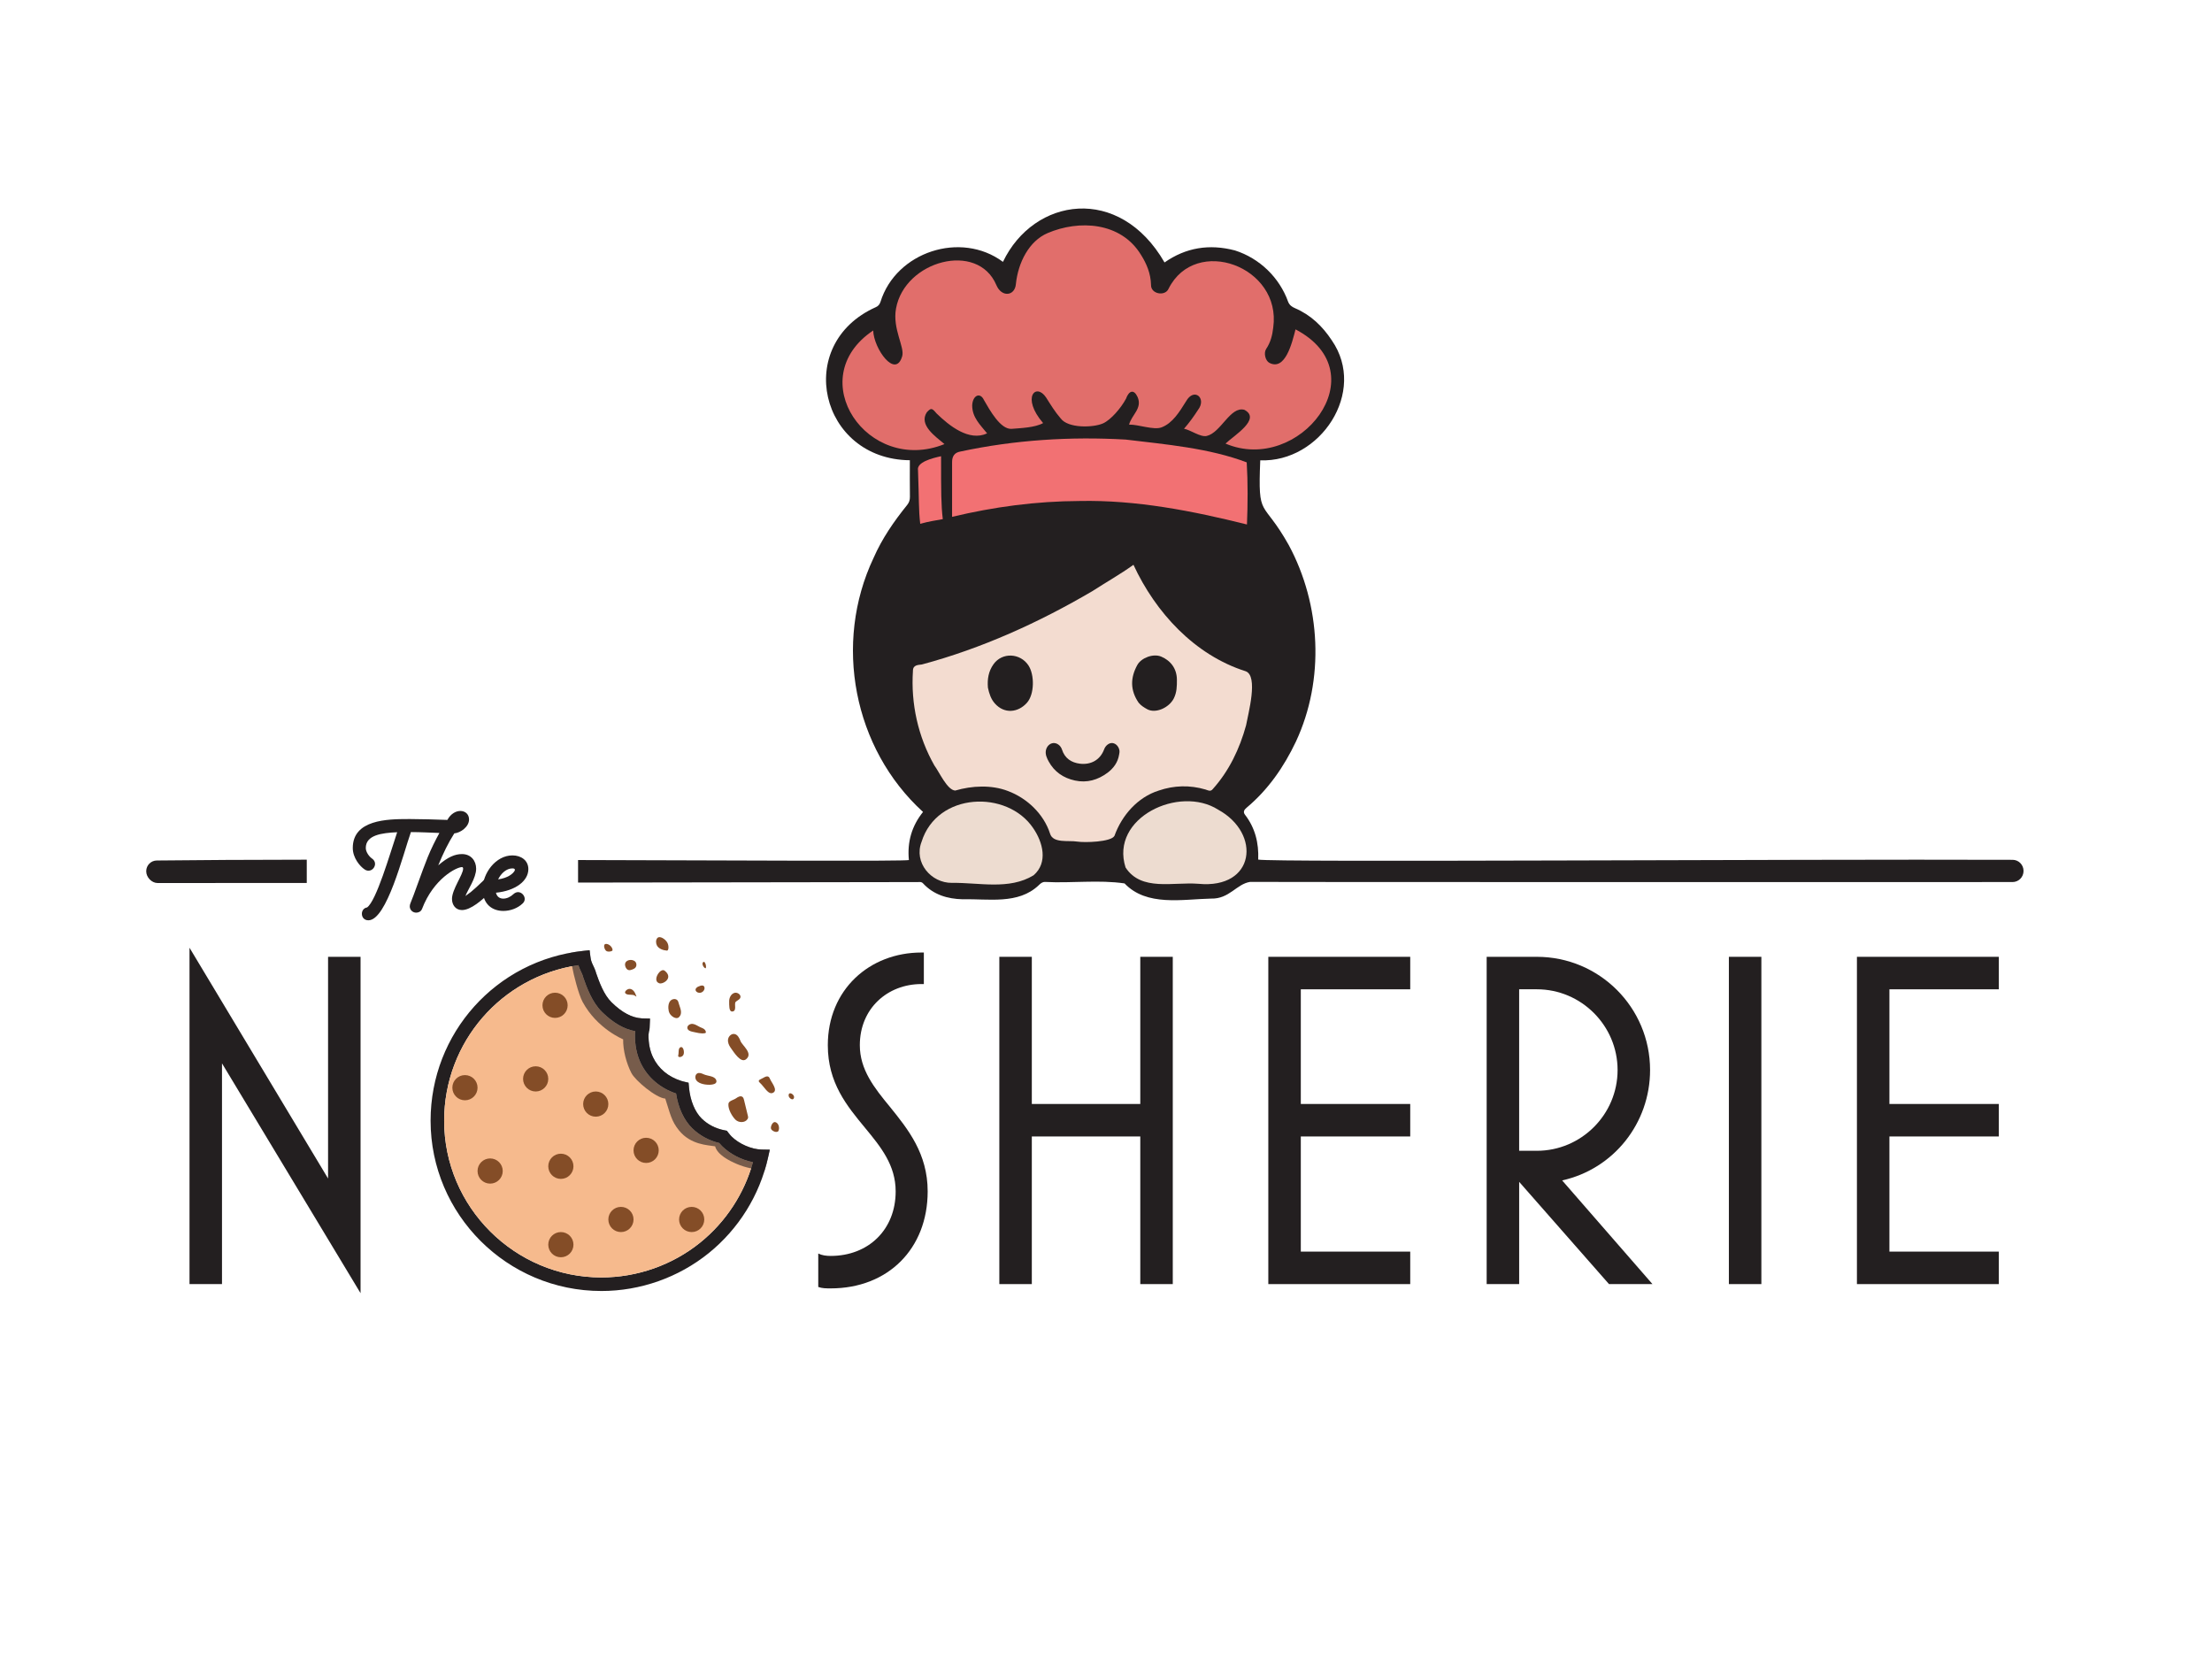 <?xml version="1.0" encoding="UTF-8"?>
<svg id="c" data-name="Original edited, do not delete" xmlns="http://www.w3.org/2000/svg" viewBox="0 0 1440 1080">
  <defs>
    <style>
      .j {
        opacity: .6;
      }

      .j, .k, .l, .m, .n, .o, .p, .q {
        stroke-width: 0px;
      }

      .j, .m {
        fill: #231f20;
      }

      .k {
        fill: #f3dcd0;
      }

      .l {
        fill: #844d27;
      }

      .n {
        fill: #e16e6b;
      }

      .o {
        fill: #eddcd0;
      }

      .p {
        fill: #f27173;
      }

      .q {
        fill: #f6ba8d;
      }
    </style>
  </defs>
  <g>
    <g>
      <path class="m" d="M1310.16,559.74c-145.48-.54-482.85,1.77-491.07-.16.44-10.8-1.98-20.64-8.67-29.28-1.22-1.64-.57-3.09,1.01-4.4,14.17-11.83,24.42-26.71,32.25-43.21,18.75-40.26,16.27-88.95-4.73-127.9-17.17-30.63-20.11-16.21-18.53-55.13,38.98,1.55,69.85-44.55,46.54-78.15-6.08-9.21-13.7-16.5-23.92-20.89-1.99-.85-3.56-1.93-4.47-4.18-5.65-15.78-18.58-28.31-34.65-33.42-16.68-4.37-31.94-1.87-45.81,7.83-29.37-50.94-85.09-42.39-105.19-.38-27.38-20.35-69.64-6.52-79.73,26.04-.57,1.63-1.39,2.75-3.02,3.44-54.01,24.13-36.41,99.13,22.14,99.66,0,8.17-.06,16,.04,23.82.03,2.07-.52,3.72-1.79,5.3-8.62,10.67-16.36,21.88-21.9,34.53-26.23,55.47-13.12,124.02,32.23,165.31-7.35,9.13-10.36,19.57-9.21,31.31-3.31.82-101.93.33-215.36-.01v14.68c114.79-.16,215.79-.34,221.25-.33,1.12,0,2.25-.3,3.27.79,6.95,7.52,16,10.16,25.82,10.41,16.77-.43,36.21,3.58,49.57-9.16,1.12-1.05,2.14-2.14,4.09-2.13,17.09.92,35.17-1.51,51.77.97,14.41,15.15,37.59,10.28,56.34,9.87,11.85.32,16.51-9.49,25.36-10.86,9.34.14,351.43.13,496.35.1,3.97,0,7.18-3.23,7.17-7.2v-.14c-.03-3.94-3.2-7.13-7.14-7.14Z"/>
      <path class="n" d="M568.44,215.15c.4,11.97,14.55,31.69,18.89,16.73,1.72-5.95-6.41-17.76-4.04-30.97,5.62-31.26,53.2-44.05,65.33-15.34,3.44,8.17,12.03,7.2,12.71-.62,1.44-14.01,8.55-28.03,20.64-33.2,20.45-8.74,47.68-7.33,60.78,14.1,3.65,5.75,6.38,12.22,6.56,19.58-.21,6.06,9.26,7.68,11.44,2.49,17.54-34.92,73.7-14.55,68.12,25.33-.57,5.06-1.76,9.66-4.58,13.87-1.8,2.68-.52,7.74,2.05,9.08,10.37,5.44,14.81-13.1,17.04-21.78,54.52,28.54,2.28,94.72-45.58,74.35,5.61-5.34,23.41-15.99,12.32-21.97-9.19-2.6-15.24,14.88-24.59,17.01-4.07.92-10.63-4.01-14.74-4.7,3.52-4.04,6.41-8.09,9.13-12.29,5.83-7.6-2.62-14.88-7.84-5.51-4.26,6.82-8.71,14.18-15.94,16.91-5.09,1.94-15.2-1.99-21.13-1.79,1.75-6.5,8.78-10.55,5.54-18-2.4-5.21-5.6-4.21-7.56,1.19-3.35,6.22-9.9,13.73-14.88,15.98-6.33,2.86-22.82,3.35-27.61-3.22-3.62-4.14-6.52-8.89-9.49-13.59-6.54-9.92-16.37-.14-1.95,16.63-5.37,2.99-14.69,3.27-20.43,3.75-7.29.62-14.38-12.33-18.07-18.72-2.49-5.38-7.37-3.08-7.67,3.45,0,7.94,5.31,12.71,9.71,18.22-11.79,5.5-24.79-5.09-32.95-13.02-2.98-3.56-3.54-3.69-6.32-.68-5.37,8.28,5.77,15.79,11.52,20.68-50.01,20.17-93.01-42.75-46.43-73.94Z"/>
      <path class="p" d="M811.78,341.44c-35.27-8.8-72.12-16.08-109.06-15.29-28.35.13-55.62,3.8-82.92,10.31-.01-12.35.01-23.63.01-35.76q0-5.78,5.32-6.73c35.38-7.59,71.61-9.88,107.7-7.81,26.19,3.16,54.27,5.55,78.78,14.84.79,12.94.69,27.33.16,40.44Z"/>
      <path class="p" d="M613.76,337.95c-12.53,2.17-10.55,2.09-14.7,3.05-1.12-9.53-.7-15.49-1.44-34.82-1.08-5.28,9.23-7.95,15.01-9.18,0,23.7.03,31.63,1.12,40.95Z"/>
      <path class="o" d="M672.87,569.8c-15.93,9.73-35.44,4.68-53.08,4.95-13.8.15-25.04-13.35-19.86-26.72,10.1-32.39,55.73-34.01,72.64-8.96,6.36,9.19,9.85,22.47.3,30.73Z"/>
      <path class="k" d="M725.46,544.19c-2.13,3.94-19.33,4.47-24.28,3.67-5.61-.9-15.68,1.27-17.6-5.17-4.15-12.86-15.03-23.14-27.53-27.79-10.69-4.07-23.29-3.44-34.21-.25-5.22-.3-10.37-12.06-13.55-16.31-10.63-18.7-15.39-40.21-13.97-61.61-.05-4.01,3.58-3.82,5.77-4.15,39.06-10.46,76.37-27.38,111.17-47.84,9.31-6.01,17.76-10.72,26.62-17.06,14.33,31.02,39.83,58.75,72.96,69.27,8.58,2.91,1.64,27.91.34,35.26-4.18,15.25-11.09,29.73-21.72,41.53-1.45,1.88-3.32.63-4.64.24-10.27-3.03-20.59-2.72-30.48.67-13.7,4.31-24.03,16.08-28.86,29.55Z"/>
      <path class="o" d="M780.15,575.35c-16.39-1.34-37.14,5.12-47.41-10.61-10.34-32.41,35.02-53.77,60.28-37.64,28.24,15.45,24.19,51.81-12.86,48.25Z"/>
    </g>
    <path class="m" d="M95.19,567.1v.14c-.01,3.85,3.57,7.61,7.41,7.61,26.88,0,60.34-.01,97.1-.05v-15.15c-36.8.05-70.45.21-97.67.53-3.8.05-6.82,3.13-6.84,6.93Z"/>
    <path class="m" d="M643.13,447.7c-.47-5.65.38-10.67,3.6-15.24,5.67-8.02,17.46-7.34,22.76.69,4.05,6.13,4,18.84-1,24.4-5.76,6.41-14.68,7.34-20.84.41-2.56-2.88-3.69-6.37-4.52-10.27Z"/>
    <path class="m" d="M741.25,457.48c-5.58-8.14-5.43-16.3-.85-24.59,2.57-4.65,10.39-7.64,15.59-5.42,6.38,2.72,10.14,8.07,10.17,15.04.02,4.15-.01,8.13-2.01,12.13-3.04,6.08-11.94,10.17-17.51,6.96-1.97-1.13-3.82-2.22-5.38-4.12Z"/>
    <path class="m" d="M728.54,491.18c-.81,5.25-3.8,9.1-7.6,11.92-6.2,4.6-13.27,6.72-21.13,5.02-7.53-1.63-13.4-5.61-17.1-12.37-1.14-2.08-2.3-4.47-1.87-7.08.45-2.75,2.52-4.77,4.88-4.94,2.31-.17,4.77,1.57,5.6,4.18,1.83,5.76,6.14,8.57,11.71,9.25,6.83.83,13.1-2.14,15.79-9.42.94-2.56,3.38-4.3,5.5-4,2.29.32,4.18,2.47,4.48,5.19.07.67-.11,1.36-.25,2.25Z"/>
  </g>
  <g>
    <path class="m" d="M234.72,841.85l-90.2-149.61v143.7h-21.15v-218.97l90.2,150.23v-144.32h21.15v218.97Z"/>
    <path class="m" d="M532.68,837.81v-21.77c2.49,1.24,5.29,1.56,8.09,1.56,24.57,0,42.3-17.11,42.3-41.99,0-17.11-9.64-28.93-19.91-41.37-11.82-14.31-24.26-29.24-24.26-53.81,0-36.08,27.06-60.34,60.96-60.34h1.56v20.53h-1.56c-22.08,0-40.12,15.86-40.12,39.81,0,15.86,9.33,27.68,19.6,40.12,11.82,14.62,24.57,30.48,24.57,55.05,0,37.32-25.82,63.14-63.14,63.14-2.8,0-5.6,0-8.09-.93Z"/>
    <path class="m" d="M742.32,835.94v-96.11h-70.61v96.11h-21.15v-213.06h21.15v95.8h70.61v-95.8h21.15v213.06h-21.15Z"/>
    <path class="m" d="M825.67,835.94v-213.06h92.38v21.15h-71.23v74.65h71.23v21.15h-71.23v74.96h71.23v21.15h-92.38Z"/>
    <path class="m" d="M967.81,835.94v-213.06h32.66c40.75,0,73.72,32.97,73.72,73.72,0,34.53-23.64,64.38-57.23,71.85l58.79,67.49h-28.3l-58.48-66.56v66.56h-21.15ZM988.96,749.16h11.51c28.93,0,52.57-23.64,52.57-52.57s-23.64-52.57-52.57-52.57h-11.51v105.13Z"/>
    <path class="m" d="M1125.49,835.94v-213.06h21.15v213.06h-21.15Z"/>
    <path class="m" d="M1208.85,835.94v-213.06h92.38v21.15h-71.23v74.65h71.23v21.15h-71.23v74.96h71.23v21.15h-92.38Z"/>
  </g>
  <g>
    <path class="m" d="M321.83,578.13l-1.51,1.51c-6.59,6.59-13.93,12.8-19.58,12.8-4.24,0-6.5-3.48-6.5-7.25,0-6.21,7.25-15.82,7.25-19.68,0-.57-.19-1.04-.75-1.04-3.48,0-18.45,7.44-25.99,27.21-.75,1.88-2.45,2.45-3.86,2.45-2.17,0-4.14-1.7-4.14-4.14,0-.66.19-1.32.47-2.07,1.88-4.24,7.53-20.81,11.2-29.85,2.17-5.37,4.99-11.02,7.63-15.82-5.93-.19-12.24-.57-18.55-.57-5.08,14.31-15.72,57.43-27.68,57.43-2.82,0-4.24-2.07-4.24-4.24,0-1.88,1.13-3.77,3.39-4.14,6.03-4.33,14.78-34.55,19.58-48.96-10.26.47-20.43,1.88-20.43,10.26,0,2.73,2.35,5.74,4.05,6.87,1.41.94,1.98,2.26,1.98,3.48,0,2.26-1.88,4.43-4.24,4.43-.75,0-1.6-.19-2.45-.75-3.2-2.07-7.81-7.63-7.81-14.03,0-18.45,22.5-18.83,35.97-18.83h1.69c6.4,0,16.57.28,23.91.57,2.26-4.14,5.65-5.84,8.47-5.84,3.11,0,5.65,2.07,5.65,5.56,0,4.71-5.46,8.66-9.6,9.04-3.95,6.21-7.25,12.99-10.45,20.81,6.31-5.46,10.92-7.34,15.44-7.34,5.93,0,9.23,4.43,9.23,9.51,0,6.21-5.46,13.65-6.97,17.79,1.69-1.22,3.3-2.45,3.77-2.82,1.79-1.51,4.9-4.24,7.53-6.87l1.51-1.51c.94-.94,1.98-1.32,3.01-1.32,2.26,0,4.33,2.07,4.33,4.33,0,1.03-.38,2.07-1.32,3.01Z"/>
    <path class="m" d="M322.86,581.14c.66,2.73,2.54,3.86,4.8,3.86s4.71-1.13,6.68-3.01c.94-.85,1.98-1.22,2.92-1.22,2.26,0,4.33,2.17,4.33,4.43,0,1.04-.38,2.07-1.41,3.01-3.29,3.11-8,4.8-12.52,4.8-6.97,0-13.46-4.14-13.46-14.31s8.47-21.84,19.4-21.84c5.56,0,10.36,3.2,10.36,8.94,0,7.72-8.47,14.12-21.09,15.35ZM333.59,565.32c-3.95,0-7.44,3.3-9.32,7.16,6.4-.94,9.41-3.58,10.54-5.27.19-.28.38-.66.38-.94,0-.56-.38-.94-1.6-.94Z"/>
  </g>
  <g>
    <path class="m" d="M391.48,840.43c-61.3,0-111.17-49.74-111.17-110.87,0-56.93,42.65-104.44,99.2-110.51l4.31-.46.54,4.3c.13,1,.3,1.88.54,2.69.28.95.77,2,1.3,3.12.5,1.07,1.02,2.17,1.45,3.37.02.07.24.71.48,1.59l.02.05c1.94,5.49,4.87,13.79,9.93,18.75,6.92,6.77,13.2,10.11,19.78,10.5.14,0,.28,0,.42.01l4.87.12-.21,4.91c-.02.43-.03.86-.06,1.29-.04.91-.19,1.65-.42,2.26l-.28,2.05c-.09,5.47.93,10.57,2.94,14.74,3.55,7.36,9.91,12.66,18.4,15.35.55.17,1.09.31,1.62.44l3.11.73.29,3.18c.74,8.28,3.82,15.8,8.23,20.13,3.94,3.87,9.05,6.51,14.77,7.63l1.64.32,1.01,1.33c.73.96,1.42,1.76,2.05,2.4h0c4.8,4.81,13,8.39,19.48,8.5l5.41.1-1.17,5.28c-5.4,24.25-19.07,46.26-38.51,61.99-19.7,15.94-44.56,24.72-69.99,24.72ZM376.51,628.33c-50.08,7.32-87.37,50.16-87.37,101.23,0,56.26,45.91,102.04,102.34,102.04,23.42,0,46.3-8.08,64.43-22.76,16.6-13.43,28.64-31.85,34.25-52.26-7.36-1.43-14.98-5.32-20.15-10.5h0c-.59-.59-1.18-1.25-1.79-1.98-6.76-1.62-12.82-4.94-17.62-9.64-5.37-5.26-9.11-13.38-10.48-22.6-10.35-3.48-18.47-10.44-22.94-19.68-2.65-5.49-3.97-12.06-3.82-19.02l.04-.49.18-1.35c-7.4-1.35-14.38-5.41-21.69-12.56-6.53-6.4-10.01-16.24-12.08-22.12l-.18-.56c-.16-.62-.32-1.09-.33-1.14-.25-.71-.66-1.57-1.09-2.48-.58-1.24-1.24-2.63-1.71-4.13Z"/>
    <path class="q" d="M376.51,628.33c-50.08,7.32-87.37,50.16-87.37,101.23,0,56.26,45.91,102.04,102.34,102.04,23.42,0,46.3-8.08,64.43-22.76,16.6-13.43,28.64-31.85,34.25-52.26-7.36-1.43-14.98-5.32-20.15-10.5h0c-.59-.59-1.18-1.25-1.79-1.98-6.76-1.62-12.82-4.94-17.62-9.64-5.37-5.26-9.11-13.38-10.48-22.6-10.35-3.48-18.47-10.44-22.94-19.68-2.65-5.49-3.97-12.06-3.82-19.02l.04-.49.18-1.35c-7.4-1.35-14.38-5.41-21.69-12.56-6.53-6.4-10.01-16.24-12.08-22.12l-.18-.56c-.06-.23-.11-.45-.14-.66l-.16-.4c-.28-.79-.68-1.65-1.11-2.56-.58-1.24-1.24-2.63-1.71-4.13Z"/>
    <path class="j" d="M372.61,630.02c.68,3.8,3.88,17.06,6.69,22.26,9.43,17.47,26.37,24.31,26.37,24.31-.13,7.14,2.12,15.63,5.39,21.98,2.52,4.87,15.97,16.2,22.03,16.61,3.18,9.76,3.98,14.66,8.99,20.77,7.74,9.43,18.56,9.45,23.46,10.3,1.49,5.51,9.1,9.34,14.12,11.49,5.84,2.49,12,3.64,18.16,4.08.81-2.67,1.54-5.37,2.15-8.1l1.17-5.28-5.41-.1c-6.48-.11-14.67-3.69-19.48-8.5-.63-.63-1.32-1.44-2.05-2.4l-1.01-1.33-1.64-.32c-5.72-1.13-10.82-3.77-14.77-7.63-4.41-4.32-7.48-11.85-8.23-20.13l-.29-3.18-3.11-.73c-.54-.12-1.07-.26-1.62-.44-8.49-2.68-14.85-7.99-18.4-15.35-2.02-4.18-3.03-9.27-2.94-14.74l.28-2.05c.23-.61.38-1.36.42-2.26.03-.43.05-.86.06-1.29l.21-4.91-4.87-.12c-.14,0-.28,0-.42-.01-6.58-.4-12.87-3.73-19.78-10.5-5.07-4.96-7.99-13.26-9.93-18.75l-.08-.22-.51-1.68c-.41-1.1-.89-2.12-1.35-3.1-.53-1.11-1.02-2.17-1.3-3.12-.24-.81-.42-1.69-.54-2.69l-.54-4.3-4.31.46c-2.93.31-5.81.77-8.67,1.3.78,3.14,1.19,6.5,1.76,9.67Z"/>
    <g>
      <circle class="l" cx="348.72" cy="702.35" r="8.2"/>
      <circle class="l" cx="387.83" cy="718.75" r="8.2"/>
      <circle class="l" cx="420.63" cy="748.88" r="8.2"/>
      <circle class="l" cx="365.12" cy="759.25" r="8.2"/>
      <circle class="l" cx="404.23" cy="793.87" r="8.2"/>
      <circle class="l" cx="365.12" cy="810.27" r="8.2"/>
      <circle class="l" cx="361.34" cy="654.45" r="8.2"/>
      <circle class="l" cx="302.68" cy="708.08" r="8.2"/>
      <circle class="l" cx="450.28" cy="793.87" r="8.2"/>
      <circle class="l" cx="319.08" cy="762.33" r="8.2"/>
    </g>
    <g>
      <path class="l" d="M407.45,630c-.57-1.02-.82-2.5-.2-3.49,1.14-1.81,4.24-2.08,5.95-.8,1.27.95,1.48,3.03.43,4.22-.51.58-1.24.93-1.97,1.2-1.17.43-2.97,1.11-4.21-1.13Z"/>
      <path class="l" d="M432.78,631.99c-2.17-1.74-5.38,2.36-5.54,5.13-.03.59.03,1.2.32,1.72.32.58.89.99,1.5,1.24,2.4.98,9.62-3.35,3.72-8.09Z"/>
      <path class="l" d="M441.99,662.19c-1.7,1.64-4.92-.42-6.06-2.48-.56-1.02-.77-2.2-.83-3.37-.09-1.73.18-3.6,1.36-4.86s3.47-1.57,4.58-.24c.46.55.64,1.26.82,1.95.68,2.67,2.9,6.32.13,8.99Z"/>
      <path class="l" d="M459.1,672.55c-2.68.6-5.48-.34-8.18-.86-1.44-.28-3.13-.87-3.43-2.31-.35-1.71,1.74-3.05,3.47-2.83s3.19,1.35,4.77,2.09c.99.46,2.06.77,2.88,1.49s1.32,2.22.48,2.41Z"/>
      <path class="l" d="M441.51,687.11c.52-1.8-.2-4.75,1.55-5.4,1.81-.67,2.67,3.23,1.84,4.97s-3.83,1.97-3.39.43Z"/>
      <path class="l" d="M466.25,703.15c-1.05-2.83-5.48-2.55-8.21-3.82-1.29-.6-2.82-1.2-4.08-.54-1.5.79-1.65,3.05-.68,4.44.97,1.39,2.67,2.06,4.31,2.48,3.25.83,9.95.9,8.66-2.57Z"/>
      <path class="l" d="M485.66,689.59c-3.32,2.64-7.61-4.1-10.05-7.56-1.13-1.6-1.96-3.56-1.64-5.49s2.11-3.7,4.05-3.43c2.14.3,3.28,2.61,4.06,4.62,1.13,2.92,8.41,8.02,3.58,11.86Z"/>
      <path class="l" d="M474.2,718.62c.2-2.07,3.35-2.45,5.03-3.68,1.22-.9,2.94-1.8,4.13-.85.61.48.82,1.29,1.01,2.04.83,3.4,1.66,6.8,2.48,10.21.11.47.23.96.13,1.43-.06.27-.18.51-.33.74-1.63,2.56-5.79,2.51-7.93.35s-4.86-6.8-4.52-10.24Z"/>
      <path class="l" d="M503.28,711.37c-3.15,1.69-5.85-4.1-8.55-6.43-.44-.38-.92-.91-.73-1.46.12-.36.48-.56.82-.74.91-.47,1.82-.95,2.73-1.42.84-.44,1.87-.87,2.69-.39.5.29.76.85.99,1.38,1.14,2.64,5.31,7.31,2.06,9.06Z"/>
      <path class="l" d="M476.73,658.49c-2.31.18-2-4.26-2.05-6.57-.04-2.31,1.16-4.82,3.35-5.54,2.02-.67,4.74,1.31,3.88,3.25-.54,1.22-2.06,1.64-2.99,2.6-1.2,1.24,1.03,6-2.19,6.25Z"/>
      <path class="l" d="M413.5,648.3c-1.67-1.36-4.7-.08-6.28-1.55-1.19-1.1,1.19-3.15,2.81-3s2.89,1.52,3.51,3.02c.62,1.5,1.35,2.66-.04,1.53Z"/>
      <path class="l" d="M434.17,618.85c-2.46-.18-5.43-1.22-6.54-3.42-.7-1.39-.78-3.45.2-4.66,1.59-1.94,5.2.54,6.49,2.69,1.29,2.15,1.03,5.47-.15,5.39Z"/>
      <path class="l" d="M459.07,630.29c-1.24-.61-2.37-3.01-1.34-3.92,1.54-1.37,2.59,4.54,1.34,3.92Z"/>
      <path class="l" d="M398.77,618.58c.09-2.05-2.6-4.47-4.61-4.06-1.55.32-.8,3.35.38,4.42s4.2.37,4.23-.35Z"/>
      <path class="l" d="M504.75,730.5c-1.57-.47-3.04,2.34-2.9,3.97.16,1.77,4.03,3.34,4.88,1.78.89-1.65.41-5.04-1.98-5.74Z"/>
      <path class="l" d="M513.41,713.35c.14,1.44,2.44,3.1,3.22,1.88,1.59-2.49-3.56-5.39-3.22-1.88Z"/>
      <path class="l" d="M454.39,642.34c-1.09.52-1.97,1.59-1.41,2.67s1.96,1.5,3.14,1.23c1.55-.35,2.83-1.95,2.47-3.5s-1.96-1.46-4.2-.4Z"/>
    </g>
  </g>
</svg>